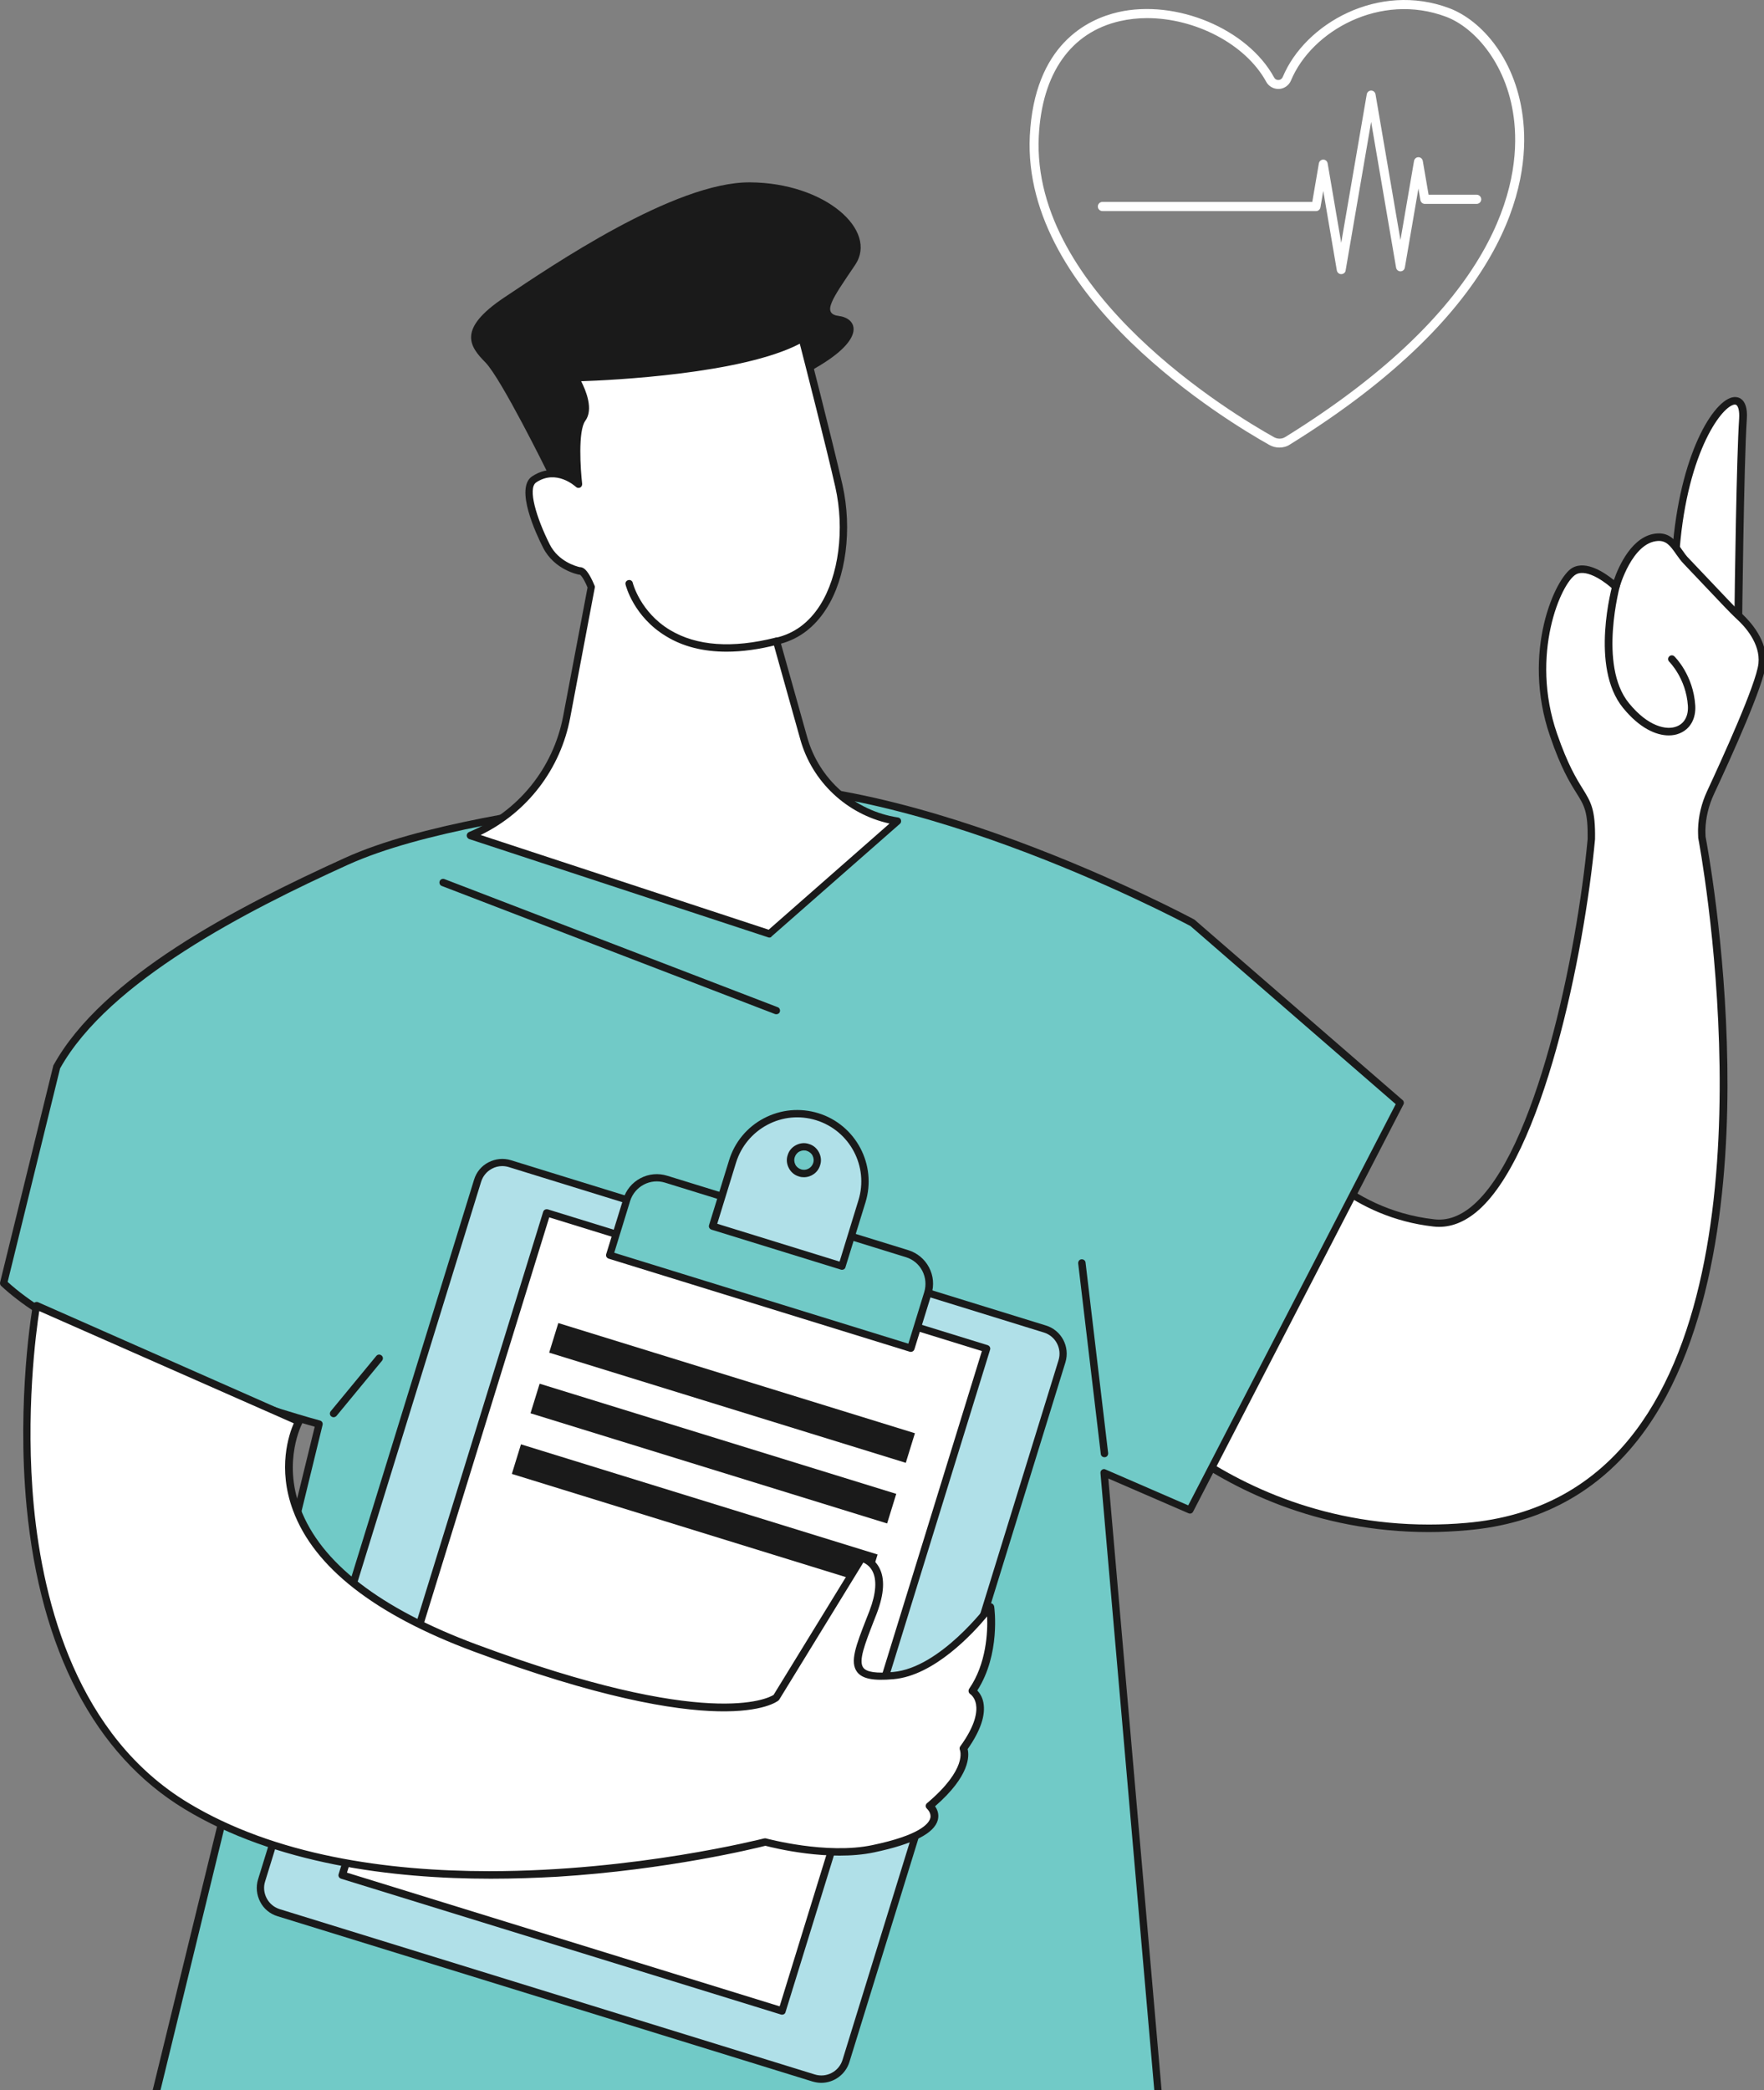 <svg width="385" height="456" viewBox="0 0 385 456" fill="none" xmlns="http://www.w3.org/2000/svg">
<rect x="0" y="0" width="385" height="456" fill="#808080" stroke="none"/>
<g clip-path="url(#clip0_6989_5464)">
<path d="M153.861 633.321L155.72 546.646C155.72 546.646 168.873 577.563 177.522 633.321H275.814C267.128 552.972 238.963 480.058 230.921 460.471C229.527 457.111 226.775 454.538 223.308 453.466C204.115 447.425 137.169 431.556 68.258 475.769C65.006 477.842 62.933 481.345 62.647 485.205C61.396 502.611 58.501 556.689 63.004 633.321H153.861Z" fill="#1A1A1A"/>
<path d="M379.36 136.79C379.36 136.79 379.753 101.012 380.397 91.361C381.112 80.353 366.064 92.862 365.492 126.603L379.36 136.79Z" fill="white"/>
<path d="M379.359 137.612C379.181 137.612 379.038 137.576 378.895 137.469L365.027 127.246C364.812 127.103 364.705 126.853 364.705 126.567C365.098 103.692 372.175 89.717 377.108 87.072C378.43 86.357 379.359 86.643 379.896 86.965C380.932 87.644 381.397 89.109 381.254 91.361C380.61 100.904 380.217 136.396 380.217 136.754C380.217 137.04 380.039 137.326 379.788 137.469C379.61 137.576 379.467 137.612 379.359 137.612ZM366.278 126.21L378.537 135.253C378.609 128.247 379.002 99.761 379.574 91.325C379.681 89.503 379.324 88.609 378.966 88.359C378.645 88.144 378.108 88.359 377.822 88.537C374.391 90.36 366.778 102.37 366.278 126.21Z" fill="#1A1A1A"/>
<path d="M373.354 172.961C376.857 165.49 384.112 149.514 384.613 144.903C385.149 140.185 381.396 136.146 379.716 134.573C378.715 133.644 377.786 132.679 376.857 131.714L368.171 122.564C365.991 120.384 365.169 117.06 361.845 117.238C355.554 117.56 352.659 128.033 352.659 128.033C352.659 128.033 347.119 122.707 343.616 124.637C340.114 126.567 332.965 142.58 339.077 160.379C344.51 176.142 347.512 171.996 347.334 183.147C344.832 209.954 333.144 269.143 312.985 266.856C292.827 264.604 282.998 249.521 282.998 249.521L236.568 294.699C236.568 294.699 264.805 337.768 320.098 333.086C399.374 326.366 371.424 182.718 371.424 182.682C371.388 182.003 371.388 181.467 371.388 181.11C371.495 178.286 372.139 175.534 373.354 172.961Z" fill="white"/>
<path d="M311.878 334.266C287.216 334.266 268.701 324.758 257.121 316.323C243.181 306.172 235.961 295.271 235.89 295.164C235.675 294.842 235.711 294.413 235.997 294.127L282.426 248.913C282.605 248.734 282.819 248.663 283.07 248.699C283.32 248.734 283.534 248.842 283.641 249.056C283.749 249.199 293.506 263.853 313.057 266.034C315.774 266.355 318.454 265.426 321.064 263.317C335.218 251.808 344.189 207.988 346.512 183.04C346.584 177.071 345.797 175.784 344.046 172.997C342.616 170.709 340.686 167.599 338.291 160.594C331.965 142.187 339.507 125.924 343.188 123.887C346.262 122.171 350.372 125.066 352.231 126.567C353.232 123.672 356.234 116.667 361.774 116.381C364.526 116.238 365.813 118.096 367.064 119.884C367.564 120.598 368.065 121.349 368.708 121.957L377.429 131.142C378.323 132.072 379.252 133.037 380.253 133.966C381.968 135.574 385.936 139.828 385.4 144.975C384.899 149.585 378.073 164.704 374.069 173.283C372.926 175.749 372.282 178.394 372.211 181.074C372.211 181.432 372.211 181.932 372.247 182.54C372.533 184.112 376.607 205.629 377 232.293C377.393 257.348 374.427 291.732 358.2 313.214C348.871 325.58 336.075 332.514 320.17 333.873C317.346 334.123 314.559 334.266 311.878 334.266ZM237.605 294.806C239.25 297.13 246.184 306.351 258.121 315.036C269.523 323.329 287.68 332.622 311.878 332.622C314.523 332.622 317.239 332.514 320.027 332.264C335.468 330.942 347.87 324.222 356.913 312.248C387.473 271.824 370.817 183.684 370.638 182.79C370.638 182.754 370.638 182.718 370.638 182.647C370.602 181.932 370.602 181.396 370.602 181.003C370.674 178.072 371.353 175.248 372.604 172.568C375.785 165.705 383.291 149.299 383.791 144.76C384.256 140.364 380.717 136.575 379.145 135.145C378.108 134.18 377.143 133.18 376.25 132.25L367.564 123.1C366.885 122.421 366.313 121.599 365.777 120.849C364.526 119.026 363.633 117.953 361.881 118.025C356.234 118.311 353.482 128.104 353.446 128.211C353.375 128.497 353.16 128.712 352.874 128.783C352.588 128.855 352.302 128.783 352.088 128.605C350.658 127.246 346.441 123.994 343.974 125.316C340.722 127.139 333.859 142.794 339.828 160.058C342.187 166.885 344.082 169.923 345.44 172.103C347.227 174.998 348.228 176.607 348.121 183.112C345.762 208.346 336.612 252.738 322.1 264.533C319.134 266.927 316.06 267.964 312.879 267.606C295.258 265.641 285.286 253.881 282.891 250.7L237.605 294.806Z" fill="#1A1A1A"/>
<path d="M364.205 160.451C361.453 160.451 357.843 158.878 354.233 154.446C346.942 145.511 351.839 127.854 352.053 127.103C352.16 126.675 352.625 126.424 353.054 126.532C353.483 126.639 353.733 127.103 353.626 127.532C353.59 127.711 348.765 145.153 355.52 153.41C359.702 158.557 363.777 159.379 365.957 158.485C367.637 157.842 368.53 156.162 368.387 153.982C367.994 148.013 364.348 144.403 364.313 144.367C363.991 144.045 363.991 143.545 364.313 143.223C364.634 142.902 365.135 142.902 365.456 143.223C365.635 143.402 369.567 147.298 369.996 153.91C370.174 156.805 368.888 159.093 366.529 160.022C365.85 160.308 365.063 160.451 364.205 160.451Z" fill="#1A1A1A"/>
<path d="M259.693 329.404L305.658 240.656L260.301 201.376C260.301 201.376 194.178 165.598 151.609 172.174C130.127 175.498 95.136 179.108 75.621 187.972C54.926 197.373 23.437 212.92 12.392 232.829L0.848 279.973C18.969 296.951 69.687 310.711 69.687 310.711L32.98 461.008C72.833 501.325 212.835 482.453 254.511 476.52L240.964 321.291L259.693 329.404Z" fill="#71CAC7"/>
<path d="M138.028 486.921C84.915 486.921 49.029 478.414 32.374 461.544C32.159 461.329 32.088 461.043 32.159 460.793L68.688 311.283C62.075 309.424 17.326 296.521 0.241 280.545C0.027 280.33 -0.045 280.044 0.027 279.758L11.607 232.614C11.607 232.543 11.643 232.471 11.679 232.4C22.366 213.099 51.281 198.087 75.264 187.186C91.456 179.823 117.869 176.106 139.064 173.103C143.496 172.46 147.714 171.888 151.467 171.316C193.821 164.811 260.016 200.267 260.659 200.625C260.695 200.661 260.767 200.696 260.802 200.732L306.124 240.013C306.41 240.263 306.481 240.656 306.302 240.978L260.409 329.798C260.231 330.191 259.766 330.334 259.373 330.155L241.895 322.578L255.298 476.448C255.334 476.877 255.048 477.27 254.619 477.306C209.584 483.739 170.589 486.921 138.028 486.921ZM33.875 460.757C60.61 487.242 136.562 492.461 253.654 475.84L240.179 321.398C240.143 321.112 240.286 320.826 240.501 320.683C240.715 320.505 241.037 320.469 241.287 320.612L259.337 328.439L304.622 240.906L259.837 202.055C257.228 200.661 192.892 166.634 151.717 172.96C147.928 173.532 143.747 174.14 139.279 174.748C118.191 177.714 91.92 181.431 75.908 188.687C54.033 198.623 23.76 214.028 13.108 233.115L1.671 279.687C19.756 296.2 69.331 309.818 69.832 309.925C70.26 310.032 70.511 310.461 70.403 310.89L33.875 460.757Z" fill="#1A1A1A"/>
<path d="M169.445 221.284C169.338 221.284 169.266 221.284 169.159 221.248L96.423 193.298C95.994 193.155 95.816 192.654 95.959 192.261C96.102 191.832 96.602 191.654 96.995 191.797L169.731 219.747C170.16 219.89 170.338 220.39 170.195 220.784C170.088 221.105 169.766 221.284 169.445 221.284Z" fill="#1A1A1A"/>
<path d="M228.063 289.909L111.293 253.845C108.327 252.916 105.181 254.596 104.252 257.562L57.108 410.218C56.178 413.184 57.858 416.329 60.825 417.259L177.595 453.323C180.562 454.252 183.707 452.572 184.636 449.606L231.78 296.95C232.71 293.984 231.03 290.838 228.063 289.909Z" fill="#B0E0E8"/>
<path d="M179.239 454.431C178.596 454.431 177.988 454.324 177.345 454.145L60.575 418.081C58.93 417.581 57.572 416.473 56.786 414.936C56 413.399 55.821 411.684 56.321 410.039L103.465 257.384C103.966 255.74 105.074 254.382 106.611 253.595C108.148 252.809 109.863 252.63 111.507 253.131L228.277 289.195C231.673 290.231 233.567 293.841 232.531 297.237L185.387 449.892C184.529 452.644 181.991 454.431 179.239 454.431ZM109.613 254.418C108.827 254.418 108.076 254.596 107.361 254.989C106.217 255.597 105.395 256.598 105.002 257.849L57.858 410.504C57.465 411.719 57.608 413.042 58.216 414.185C58.823 415.329 59.824 416.151 61.075 416.544L177.845 452.608C180.383 453.395 183.099 451.965 183.885 449.427L231.029 296.772C231.816 294.234 230.386 291.518 227.848 290.732L111.043 254.632C110.578 254.489 110.078 254.418 109.613 254.418Z" fill="#1A1A1A"/>
<path d="M215.335 294.24L119.334 264.591L74.697 409.121L170.697 438.77L215.335 294.24Z" fill="white"/>
<path d="M170.696 439.562C170.624 439.562 170.553 439.562 170.446 439.527L74.442 409.896C74.013 409.753 73.763 409.324 73.906 408.896L118.548 264.39C118.619 264.175 118.762 263.996 118.941 263.925C119.12 263.818 119.334 263.818 119.549 263.853L215.552 293.484C215.981 293.627 216.231 294.056 216.088 294.485L171.446 438.991C171.375 439.348 171.053 439.562 170.696 439.562ZM75.728 408.574L170.16 437.74L214.301 294.77L119.87 265.605L75.728 408.574Z" fill="#1A1A1A"/>
<path d="M197.969 273.505L145.392 257.278C141.746 256.17 137.886 258.207 136.778 261.817L133.061 273.826L198.791 294.128L202.508 282.118C203.616 278.473 201.578 274.613 197.969 273.505Z" fill="#71CAC7"/>
<path d="M198.791 294.95C198.719 294.95 198.648 294.95 198.54 294.914L132.846 274.613C132.417 274.47 132.167 274.041 132.31 273.612L136.027 261.602C136.635 259.637 137.957 258.028 139.78 257.063C141.603 256.098 143.676 255.919 145.642 256.527L198.219 272.754C200.184 273.362 201.793 274.684 202.758 276.507C203.723 278.33 203.902 280.403 203.294 282.369L199.577 294.378C199.47 294.735 199.148 294.95 198.791 294.95ZM134.061 273.326L198.254 293.163L201.721 281.904C202.186 280.367 202.043 278.723 201.293 277.257C200.542 275.828 199.255 274.755 197.718 274.291L145.141 258.028C141.925 257.027 138.529 258.85 137.528 262.031L134.061 273.326Z" fill="#1A1A1A"/>
<path d="M178.38 243.623C170.589 241.229 162.296 245.589 159.902 253.381L155.541 267.499L183.777 276.22L188.138 262.102C190.568 254.31 186.208 246.054 178.38 243.623ZM174.592 255.919C173.055 255.454 172.197 253.81 172.662 252.273C173.126 250.736 174.77 249.878 176.307 250.343C177.844 250.808 178.702 252.452 178.237 253.989C177.773 255.526 176.129 256.383 174.592 255.919Z" fill="#B0E0E8"/>
<path d="M183.778 277.043C183.706 277.043 183.635 277.043 183.528 277.007L155.291 268.286C154.862 268.143 154.612 267.714 154.755 267.285L159.116 253.167C160.331 249.2 163.047 245.911 166.729 243.981C170.41 242.051 174.628 241.658 178.595 242.873C186.816 245.411 191.427 254.168 188.889 262.353L184.529 276.471C184.457 276.828 184.135 277.043 183.778 277.043ZM156.542 266.999L183.242 275.256L187.352 261.888C189.64 254.525 185.494 246.698 178.131 244.41C174.556 243.302 170.768 243.66 167.479 245.411C164.191 247.162 161.761 250.093 160.653 253.632L156.542 266.999ZM175.45 256.848C175.093 256.848 174.735 256.813 174.342 256.67C173.377 256.384 172.626 255.74 172.162 254.847C171.697 253.953 171.59 252.953 171.912 252.023C172.197 251.058 172.841 250.308 173.734 249.843C174.628 249.378 175.629 249.271 176.558 249.593C177.523 249.879 178.274 250.522 178.738 251.416C179.203 252.309 179.31 253.31 178.989 254.239C178.524 255.812 177.058 256.848 175.45 256.848ZM174.842 255.133C175.95 255.49 177.13 254.847 177.487 253.739C177.666 253.203 177.595 252.631 177.344 252.13C177.094 251.63 176.63 251.273 176.093 251.094C175.557 250.915 174.985 250.987 174.485 251.237C173.985 251.487 173.627 251.952 173.448 252.488C173.27 253.024 173.341 253.596 173.591 254.096C173.842 254.597 174.306 254.954 174.842 255.133Z" fill="#1A1A1A"/>
<path d="M199.685 312.702L121.854 288.664L119.86 295.119L197.692 319.157L199.685 312.702Z" fill="#1A1A1A"/>
<path d="M195.611 325.93L117.779 301.893L115.786 308.347L193.618 332.385L195.611 325.93Z" fill="#1A1A1A"/>
<path d="M191.537 339.159L113.705 315.121L111.712 321.576L189.543 345.614L191.537 339.159Z" fill="#1A1A1A"/>
<path d="M7.961 284.87L65.256 310.176C65.256 310.176 49.35 339.377 103.714 359.571C158.114 379.802 169.444 370.401 169.444 370.401L188.138 339.985C188.138 339.985 194.643 341.236 190.604 351.744C186.565 362.216 184.277 366.577 195.036 365.612C205.758 364.647 216.159 350.6 216.159 350.6C216.159 350.6 217.625 361.144 212.228 368.972C212.228 368.972 217.16 371.974 210.262 381.517C210.262 381.517 212.55 385.914 202.899 394.063C202.899 394.063 209.297 399.46 190.604 403.391C180.274 405.572 167.014 401.926 167.014 401.926C167.014 401.926 87.809 422.621 40.665 394.063C-6.479 365.505 7.961 284.87 7.961 284.87Z" fill="white"/>
<path d="M107.146 409.896C85.629 409.896 60.073 406.714 40.236 394.669C20.721 382.839 8.819 360.071 5.816 328.796C3.564 305.242 7.139 284.941 7.174 284.726C7.21 284.476 7.389 284.261 7.603 284.154C7.818 284.047 8.068 284.011 8.318 284.118L65.613 309.424C65.828 309.531 65.971 309.674 66.042 309.889C66.114 310.103 66.078 310.353 65.971 310.532C65.935 310.603 61.646 318.717 65.542 329.046C70.009 340.949 82.948 350.957 104 358.784C154.504 377.549 167.657 370.543 168.837 369.793L187.423 339.519C187.601 339.233 187.923 339.09 188.281 339.162C188.388 339.197 190.568 339.626 191.855 341.949C193.177 344.344 192.999 347.704 191.354 352.029L190.711 353.673C188.745 358.748 187.316 362.394 188.424 363.859C189.138 364.825 191.283 365.146 194.964 364.789C205.222 363.859 215.409 350.242 215.516 350.099C215.695 349.849 216.052 349.706 216.374 349.813C216.696 349.884 216.91 350.17 216.982 350.492C217.053 350.921 218.376 360.929 213.3 368.828C213.765 369.328 214.372 370.15 214.623 371.437C215.159 374.189 214.015 377.585 211.191 381.623C211.549 383.053 211.763 387.414 204.079 394.097C204.543 394.741 205.008 395.777 204.686 397.064C203.936 399.995 199.289 402.354 190.818 404.141C181.025 406.214 168.837 403.176 167.05 402.711C164.834 403.283 145.676 407.965 121.621 409.467C117.046 409.717 112.185 409.896 107.146 409.896ZM8.568 286.049C7.889 290.409 5.459 308.352 7.389 328.689C9.462 350.134 16.968 378.728 41.022 393.311C60.037 404.82 84.485 408.251 106.788 408.251C138.813 408.251 166.299 401.21 166.764 401.103C166.907 401.067 167.05 401.067 167.193 401.103C167.336 401.139 180.382 404.677 190.389 402.568C200.647 400.424 202.72 397.922 203.042 396.671C203.328 395.527 202.327 394.669 202.327 394.634C202.149 394.491 202.041 394.24 202.041 394.026C202.041 393.776 202.149 393.561 202.327 393.418C211.227 385.912 209.512 381.909 209.512 381.838C209.404 381.588 209.404 381.23 209.583 381.016C212.979 376.334 213.3 373.438 213.014 371.794C212.728 370.257 211.799 369.65 211.763 369.614C211.585 369.507 211.442 369.292 211.406 369.078C211.37 368.863 211.406 368.649 211.513 368.47C215.302 363.002 215.588 356.032 215.445 352.672C212.299 356.461 203.864 365.575 195.036 366.361C190.604 366.755 188.209 366.29 187.065 364.789C185.421 362.608 186.815 358.999 189.138 353.065L189.782 351.421C191.211 347.668 191.426 344.666 190.389 342.736C189.818 341.664 188.96 341.163 188.424 340.913L170.088 370.793C170.052 370.865 169.981 370.936 169.909 371.008C169.444 371.401 157.578 380.48 103.393 360.321C81.84 352.315 68.58 341.985 63.969 329.583C60.502 320.325 63.075 312.927 64.112 310.532L8.568 286.049Z" fill="#1A1A1A"/>
<path d="M241.036 317.932C240.643 317.932 240.286 317.646 240.25 317.217L235.317 275.649C235.282 275.22 235.568 274.791 236.032 274.755C236.461 274.719 236.89 275.005 236.926 275.47L241.858 317.038C241.894 317.467 241.608 317.896 241.143 317.932C241.072 317.932 241.072 317.932 241.036 317.932Z" fill="#1A1A1A"/>
<path d="M72.798 309.21C72.62 309.21 72.441 309.139 72.298 309.032C71.94 308.746 71.905 308.245 72.191 307.888L82.127 295.843C82.413 295.485 82.913 295.45 83.271 295.736C83.628 296.021 83.664 296.522 83.378 296.879L73.442 308.924C73.263 309.103 73.048 309.21 72.798 309.21Z" fill="#1A1A1A"/>
<path d="M119.371 102.834C119.371 102.834 109.434 82.675 105.967 79.101C102.465 75.563 99.748 71.81 110.042 64.912C120.336 58.049 147.214 39.677 163.691 39.785C180.168 39.892 191.713 50.293 186.638 57.799C181.562 65.305 179.239 68.45 183.135 68.95C187.031 69.451 189.211 73.811 178.131 80.209C167.087 86.643 128.449 114.486 119.371 102.834Z" fill="#1A1A1A"/>
<path d="M175.415 161.059L169.482 139.899C182.313 137.076 186.138 119.633 183.1 106.051C180.884 96.186 175.058 73.74 175.058 73.74C161.654 81.603 125.448 82.426 125.448 82.426C125.448 82.426 129.2 88.43 127.056 91.397C124.911 94.364 126.234 105.694 126.234 105.694C126.234 105.694 121.552 101.298 116.548 104.657C113.724 106.552 116.941 114.665 119.264 119.204C121.587 123.744 126.556 124.637 126.556 124.637C126.556 124.637 127.378 124.137 129.057 128.14L123.696 156.484C121.48 168.1 113.581 177.822 102.68 182.361L167.945 203.806L195.931 179.251C186.102 177.715 178.096 170.602 175.415 161.059Z" fill="white"/>
<path d="M167.945 204.556C167.873 204.556 167.766 204.556 167.695 204.521L102.429 183.075C102.108 182.968 101.893 182.682 101.857 182.325C101.857 182.003 102.036 181.681 102.358 181.538C113.045 177.106 120.729 167.67 122.91 156.269L128.235 128.175C127.342 126.066 126.77 125.53 126.591 125.387C126.52 125.387 126.484 125.387 126.412 125.387C126.198 125.352 121.015 124.351 118.549 119.526C117.012 116.523 112.33 106.515 116.119 103.942C119.8 101.476 123.339 102.798 125.304 103.942C125.018 100.511 124.625 93.326 126.448 90.86C127.949 88.787 125.769 84.355 124.804 82.818C124.661 82.568 124.625 82.246 124.768 81.996C124.911 81.746 125.161 81.567 125.447 81.567C125.805 81.567 161.619 80.638 174.664 72.989C174.879 72.846 175.165 72.846 175.379 72.953C175.629 73.061 175.772 73.239 175.844 73.49C175.915 73.704 181.67 96.079 183.886 105.836C186.03 115.487 184.672 126.066 180.347 132.822C177.845 136.753 174.521 139.327 170.447 140.435L176.166 160.808C178.739 170.029 186.531 176.928 196.003 178.357C196.324 178.393 196.574 178.643 196.646 178.929C196.717 179.215 196.646 179.573 196.396 179.751L168.41 204.306C168.338 204.485 168.124 204.556 167.945 204.556ZM104.896 182.182L167.766 202.841L194.144 179.68C184.815 177.642 177.238 170.566 174.664 161.308L168.731 140.149C168.66 139.934 168.695 139.72 168.803 139.505C168.91 139.327 169.089 139.184 169.303 139.148C173.306 138.255 176.559 135.86 178.989 132.035C183.064 125.602 184.386 115.487 182.313 106.265C180.383 97.723 175.701 79.459 174.557 74.991C161.94 81.603 133.418 82.961 126.841 83.176C127.878 85.213 129.593 89.323 127.735 91.825C126.126 94.041 126.698 102.477 127.056 105.55C127.091 105.872 126.913 106.229 126.627 106.372C126.341 106.515 125.948 106.48 125.698 106.229C125.519 106.086 121.408 102.298 117.012 105.264C115.118 106.551 117.084 113.02 119.979 118.775C121.873 122.528 125.769 123.564 126.555 123.743C126.698 123.743 126.841 123.743 127.02 123.815C127.556 123.993 128.45 124.601 129.772 127.782C129.844 127.925 129.844 128.104 129.808 128.247L124.447 156.59C122.338 167.813 115.082 177.249 104.896 182.182Z" fill="#1A1A1A"/>
<path d="M158.58 142.186C153.504 142.186 149.072 141.078 145.391 138.826C138.314 134.573 136.598 127.818 136.527 127.532C136.419 127.103 136.67 126.674 137.134 126.567C137.563 126.46 137.992 126.71 138.099 127.139C138.099 127.21 139.743 133.572 146.248 137.468C152.039 140.935 159.795 141.507 169.302 139.112C169.731 139.005 170.16 139.255 170.267 139.684C170.375 140.113 170.124 140.542 169.695 140.649C165.692 141.686 161.975 142.186 158.58 142.186Z" fill="#1A1A1A"/>
<path d="M279.227 97.648C278.487 97.648 277.747 97.473 277.05 97.082C268.038 92.031 223.019 65.037 224.76 29.64C225.762 9.786 237.256 4.213 244.048 2.646C256.718 -0.228 272.305 6.303 278.095 16.927C278.269 17.275 278.661 17.492 279.053 17.449C279.445 17.449 279.793 17.188 279.967 16.796C284.844 5.084 300.953 -3.972 316.279 1.775C323.376 4.431 331.169 13.139 332.475 26.592C333.825 40.263 328.992 67.562 281.578 96.951C280.882 97.43 280.055 97.648 279.227 97.648ZM250.361 3.952C248.358 3.952 246.355 4.17 244.44 4.605C233.729 7.043 227.416 15.969 226.719 29.727C225.021 63.949 269.17 90.42 278.052 95.384C278.835 95.819 279.793 95.819 280.533 95.34C327.033 66.517 331.822 40.046 330.516 26.81C329.297 14.271 321.895 5.998 315.582 3.647C301.301 -1.708 286.281 6.695 281.753 17.58C281.317 18.625 280.272 19.365 279.14 19.408C278.008 19.452 276.876 18.842 276.354 17.841C271.826 9.568 260.81 3.952 250.361 3.952Z" fill="white"/>
<path d="M292.725 59.813C292.246 59.813 291.854 59.464 291.767 58.985L288.806 41.657L288.197 45.227C288.11 45.706 287.718 46.054 287.239 46.054H240.609C240.086 46.054 239.607 45.619 239.607 45.053C239.607 44.531 240.043 44.051 240.609 44.051H286.412L287.849 35.648C287.936 35.17 288.327 34.821 288.806 34.821C289.285 34.821 289.677 35.17 289.764 35.648L292.725 52.977L298.298 20.584C298.385 20.105 298.777 19.757 299.256 19.757C299.735 19.757 300.126 20.105 300.214 20.584L305.656 52.367L308.617 35.126C308.704 34.647 309.095 34.299 309.574 34.299C310.053 34.299 310.445 34.647 310.532 35.126L311.795 42.484H322.288C322.81 42.484 323.289 42.919 323.289 43.486C323.289 44.008 322.854 44.487 322.288 44.487H310.968C310.489 44.487 310.097 44.139 310.01 43.66L309.574 41.134L306.614 58.376C306.527 58.855 306.135 59.203 305.656 59.203C305.177 59.203 304.785 58.855 304.698 58.376L299.256 26.592L293.683 59.029C293.639 59.464 293.204 59.813 292.725 59.813Z" fill="white"/>
</g>
<defs>
<clipPath id="clip0_6989_5464">
<rect width="385" height="456" fill="white"/>
</clipPath>
</defs>
</svg>
